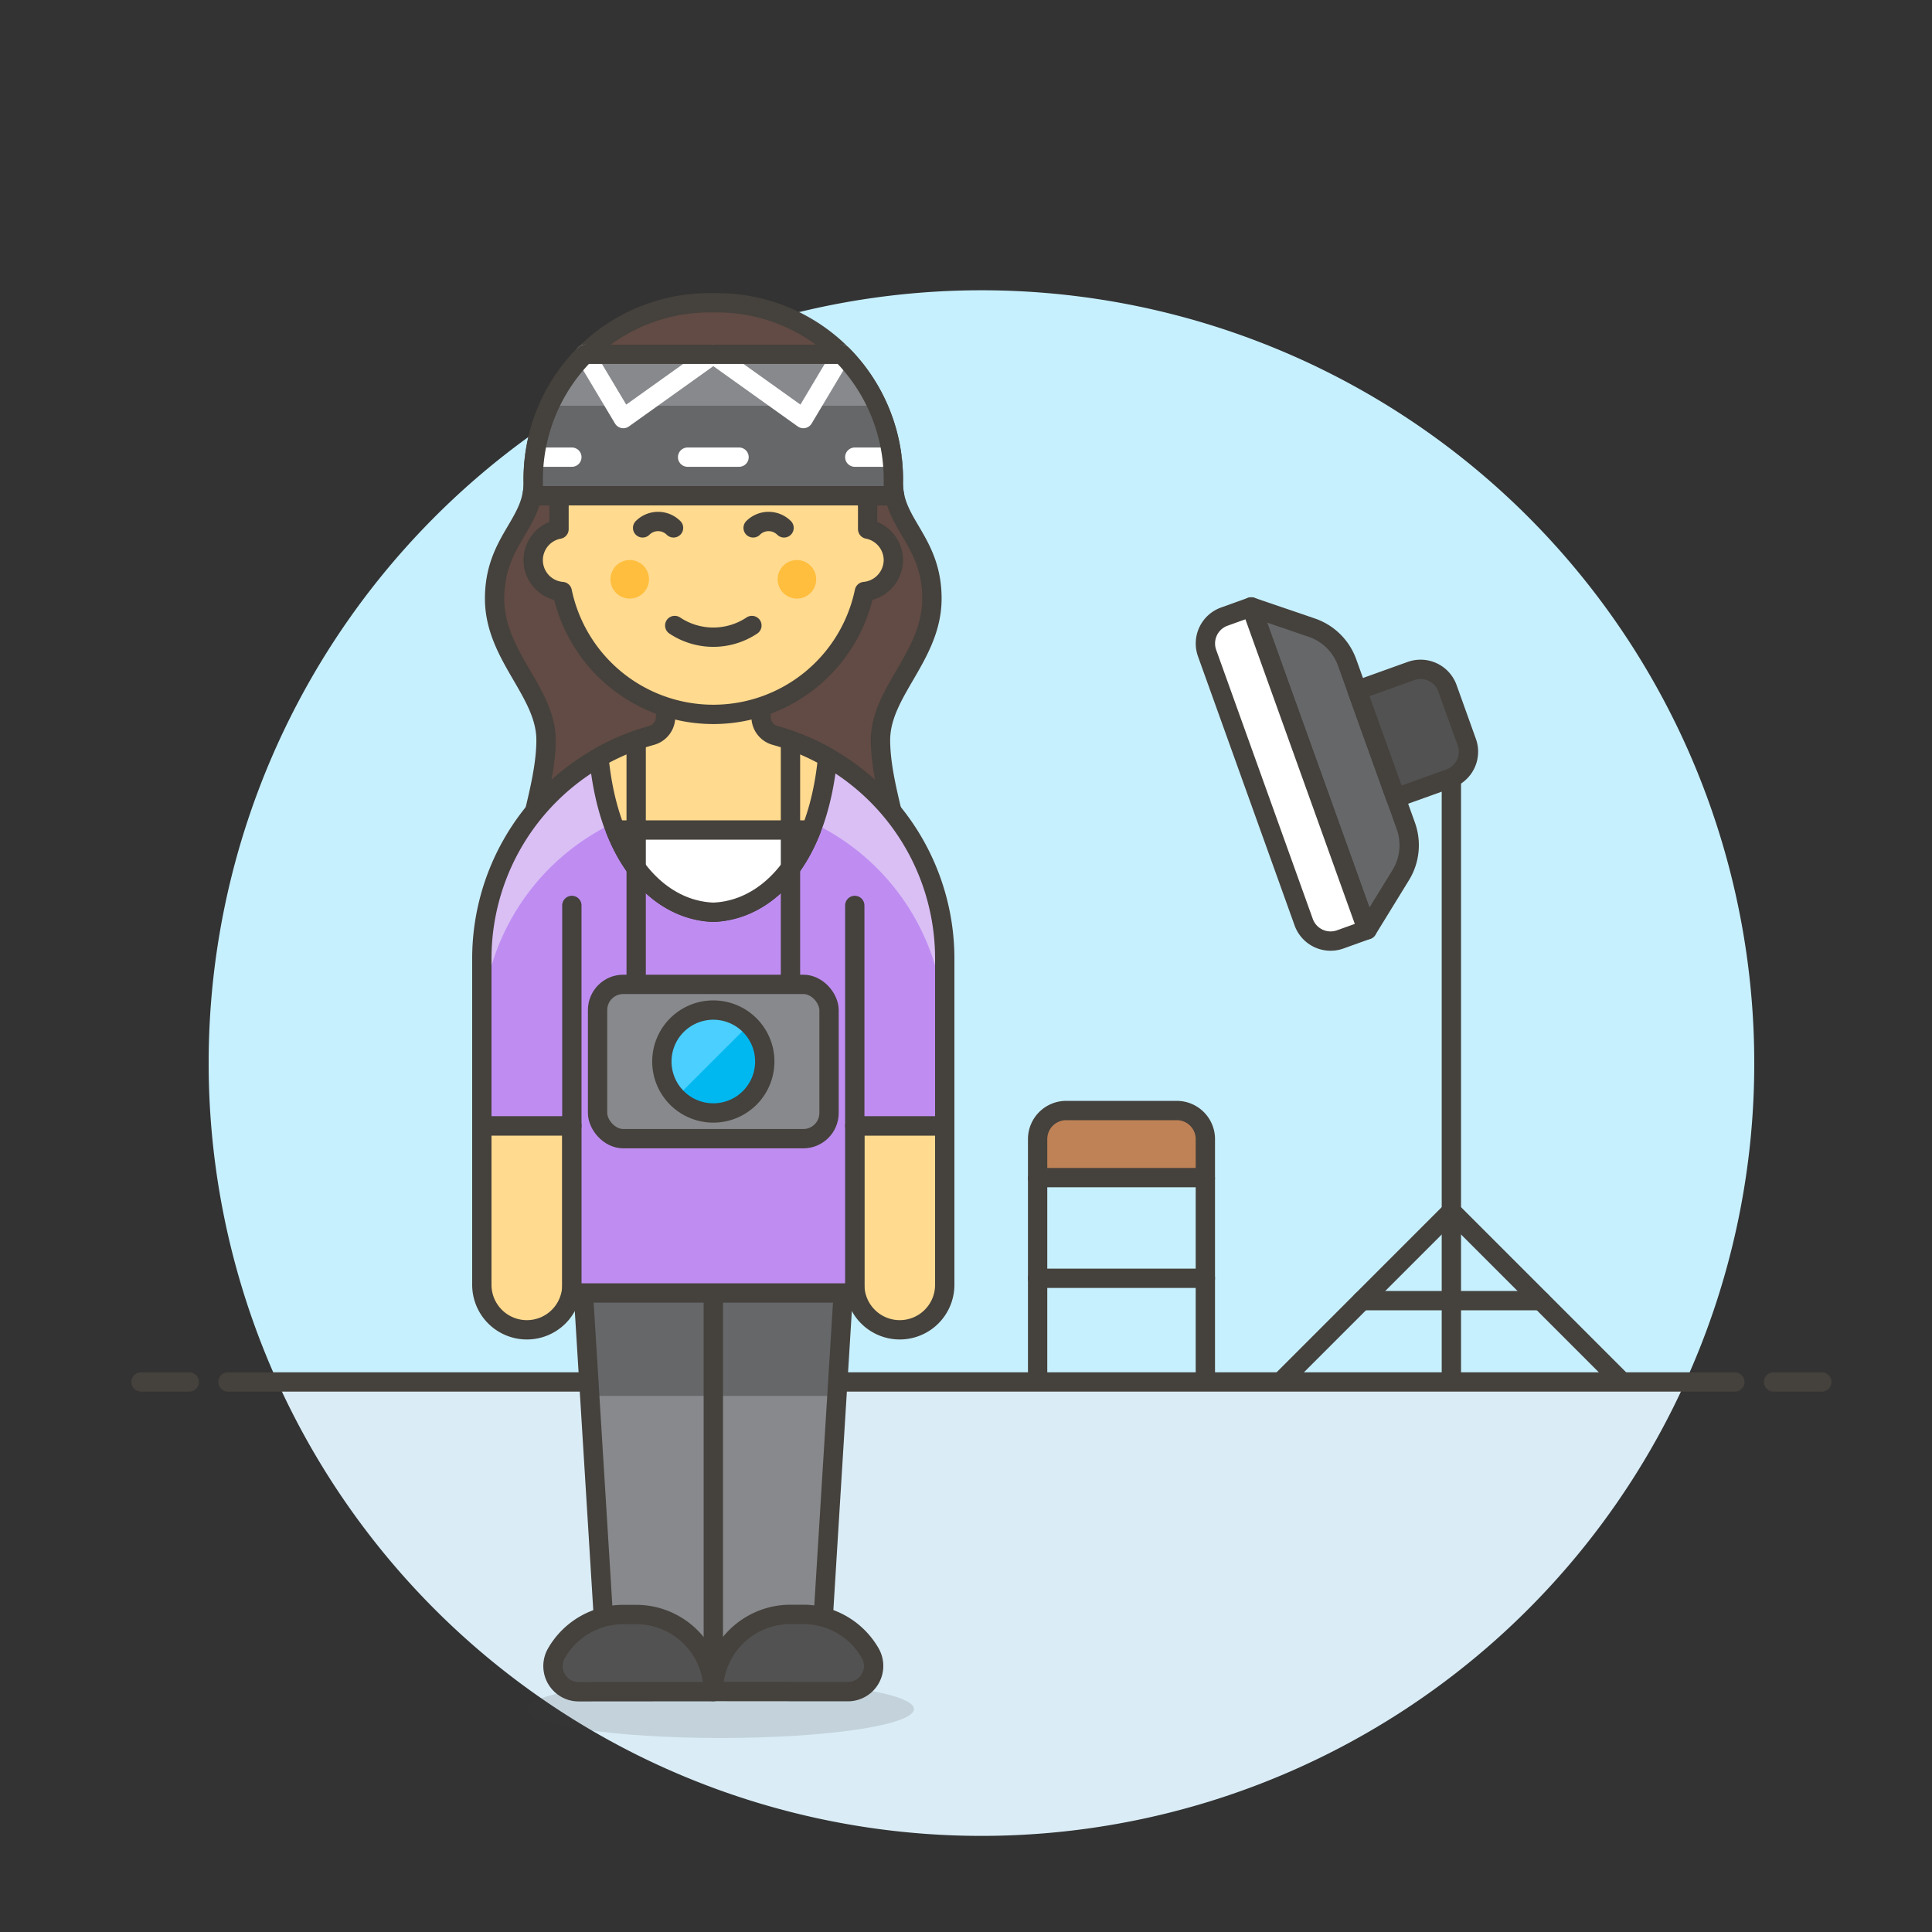 <svg xmlns="http://www.w3.org/2000/svg" viewBox="0 0 100 100"><rect x="0" y="0" width="100" height="100" fill="#333333" stroke="none"/><g class="nc-icon-wrapper"><defs/><path class="a" d="M90.8 55.03a40 40 0 1 0-76.436 16.5h72.87a39.844 39.844 0 0 0 3.566-16.5z" style="" fill="#c7f0ff"/><path class="b" d="M14.362 71.53a40 40 0 0 0 72.872 0z" style="" fill="#daedf7"/><path class="c" d="M11.798 71.53h78" fill="none" stroke="#45413c" stroke-linecap="round" stroke-linejoin="round"/><path class="c" d="M7.298 71.53h2.5" fill="none" stroke="#45413c" stroke-linecap="round" stroke-linejoin="round"/><path class="c" d="M91.798 71.53h2.5" fill="none" stroke="#45413c" stroke-linecap="round" stroke-linejoin="round"/><ellipse class="d" cx="37.307" cy="88.459" rx="10" ry="1.5" fill="#45413c" opacity="0.15"/><g><path class="e" d="M36.921 52.95c4.506 0 9.985-4.181 9.985-6.656s-1.331-5.485-1.331-7.988 2.662-4.355 2.662-7.322-2-3.845-2-5.991a9.109 9.109 0 0 0-9.319-9.319 9.11 9.11 0 0 0-9.318 9.319c0 2.146-2 3.023-2 5.991s2.662 4.819 2.662 7.322-1.331 5.512-1.331 7.988 5.485 6.656 9.99 6.656z" stroke="#45413c" stroke-linecap="round" stroke-linejoin="round" fill="#614b44"/><path class="f" d="M29.866 61.6l1.597 25.869h10.916L43.977 61.6H29.866z" style="" fill="#87898c"/><path class="g" d="M30.523 72.25h12.796l.658-10.65H29.866l.657 10.65z" style="" fill="#656769"/><path class="c" d="M29.866 61.6l1.597 25.869h10.916L43.977 61.6H29.866z" fill="none" stroke="#45413c" stroke-linecap="round" stroke-linejoin="round"/><path class="c" d="M36.921 61.6v24.762" fill="none" stroke="#45413c" stroke-linecap="round" stroke-linejoin="round"/><path class="h" d="M27.27 68.831a2.33 2.33 0 0 1-2.33-2.331v-8.23h4.66v8.23a2.329 2.329 0 0 1-2.33 2.331z" stroke="#45413c" stroke-linecap="round" stroke-linejoin="round" fill="#ffda8f"/><path class="h" d="M46.573 68.831a2.33 2.33 0 0 1-2.33-2.329v-8.23H48.9V66.5a2.33 2.33 0 0 1-2.327 2.331z" stroke="#45413c" stroke-linecap="round" stroke-linejoin="round" fill="#ffda8f"/><g><path class="i" d="M36.921 37.637A11.981 11.981 0 0 0 24.94 49.619v8.653h4.66v8.653h14.643v-8.653H48.9v-8.653a11.982 11.982 0 0 0-11.979-11.982z" style="" fill="#bf8df2"/><path class="j" d="M36.921 37.637A11.981 11.981 0 0 0 24.94 49.619v3.9a11.982 11.982 0 1 1 23.963 0v-3.9a11.982 11.982 0 0 0-11.982-11.982z" style="" fill="#dabff5"/><path class="c" d="M36.921 37.637A11.981 11.981 0 0 0 24.94 49.619v8.653h4.66v8.653h14.643v-8.653H48.9v-8.653a11.982 11.982 0 0 0-11.979-11.982z" fill="none" stroke="#45413c" stroke-linecap="round" stroke-linejoin="round"/><path class="c" d="M29.599 46.865v11.407" fill="none" stroke="#45413c" stroke-linecap="round" stroke-linejoin="round"/><path class="c" d="M44.243 46.865v11.407" fill="none" stroke="#45413c" stroke-linecap="round" stroke-linejoin="round"/><path class="h" d="M40.126 38.071a1 1 0 0 1-.733-.965v-4.584h-4.941v4.586a1 1 0 0 1-.732.963A11.924 11.924 0 0 0 31 39.2c.538 5.534 3.292 7.926 5.919 8.018 2.628-.092 5.381-2.484 5.92-8.018a11.887 11.887 0 0 0-2.713-1.129z" stroke="#45413c" stroke-linecap="round" stroke-linejoin="round" fill="#ffda8f"/><path class="k" d="M31.858 42.962c1.139 2.88 3.135 4.189 5.063 4.256 1.929-.067 3.925-1.376 5.063-4.256z" stroke="#45413c" stroke-linecap="round" stroke-linejoin="round" fill="#fff"/></g><g><path class="c" d="M32.928 52.016V38.327" fill="none" stroke="#45413c" stroke-linecap="round" stroke-linejoin="round"/><path class="c" d="M40.915 52.016V38.327" fill="none" stroke="#45413c" stroke-linecap="round" stroke-linejoin="round"/><rect class="l" x="30.93" y="50.95" width="11.981" height="7.988" rx="1.331" stroke="#45413c" stroke-linecap="round" stroke-linejoin="round" fill="#87898c"/><path class="m" d="M39.584 54.943a2.663 2.663 0 1 1-2.663-2.662 2.663 2.663 0 0 1 2.663 2.662z" style="" fill="#00b8f0"/><path class="n" d="M34.259 54.943a2.657 2.657 0 0 0 .749 1.852l3.765-3.764a2.662 2.662 0 0 0-4.514 1.912z" style="" fill="#4acfff"/><path class="c" d="M39.584 54.943a2.663 2.663 0 1 1-2.663-2.662 2.663 2.663 0 0 1 2.663 2.662z" fill="none" stroke="#45413c" stroke-linecap="round" stroke-linejoin="round"/></g><path class="o" d="M43.887 87.56a1.332 1.332 0 0 0 1.153-2 3.991 3.991 0 0 0-3.459-2h-.666a3.994 3.994 0 0 0-3.994 3.994z" stroke="#45413c" stroke-linecap="round" stroke-linejoin="round" fill="#525252"/><path class="o" d="M36.921 87.56a3.994 3.994 0 0 0-3.993-3.994h-.666a3.993 3.993 0 0 0-3.46 2 1.331 1.331 0 0 0 1.153 2z" stroke="#45413c" stroke-linecap="round" stroke-linejoin="round" fill="#525252"/><g><path class="h" d="M46.24 28.987a1.641 1.641 0 0 0-1.331-1.6v-1.063a7.988 7.988 0 0 0-15.975 0v1.066a1.63 1.63 0 0 0 .167 3.228 7.988 7.988 0 0 0 15.64 0 1.648 1.648 0 0 0 1.499-1.631z" stroke="#45413c" stroke-linecap="round" stroke-linejoin="round" fill="#ffda8f"/><path class="c" d="M40.582 27.323a1.133 1.133 0 0 0-1.6 0" fill="none" stroke="#45413c" stroke-linecap="round" stroke-linejoin="round"/><path class="c" d="M34.862 27.323a1.133 1.133 0 0 0-1.6 0" fill="none" stroke="#45413c" stroke-linecap="round" stroke-linejoin="round"/><circle class="p" cx="32.595" cy="29.985" r=".998" style="" fill="#ffbe3d"/><circle class="p" cx="41.248" cy="29.985" r=".998" style="" fill="#ffbe3d"/><path class="c" d="M34.924 32.376a3.6 3.6 0 0 0 3.994 0" fill="none" stroke="#45413c" stroke-linecap="round" stroke-linejoin="round"/><g><path class="g" d="M27.535 25.659h18.772a3.3 3.3 0 0 1-.067-.666 9.228 9.228 0 0 0-2.669-6.656h-13.3a9.229 9.229 0 0 0-2.67 6.656 3.3 3.3 0 0 1-.066.666z" style="" fill="#656769"/><path class="f" d="M30.272 18.337A8.857 8.857 0 0 0 28.433 21H45.41a8.875 8.875 0 0 0-1.839-2.662z" style="" fill="#87898c"/><path class="q" d="M43.567 18.337l-1.986 3.328-4.66-3.328-4.659 3.328-1.986-3.328" fill="none" stroke-linecap="round" stroke-linejoin="round" stroke="#fff"/><path class="q" d="M27.687 23.662h1.912" fill="none" stroke-linecap="round" stroke-linejoin="round" stroke="#fff"/><path class="q" d="M44.243 23.662h1.913" fill="none" stroke-linecap="round" stroke-linejoin="round" stroke="#fff"/><path class="q" d="M35.59 23.662h2.663" fill="none" stroke-linecap="round" stroke-linejoin="round" stroke="#fff"/><path class="c" d="M27.535 25.659h18.772a3.3 3.3 0 0 1-.067-.666 9.228 9.228 0 0 0-2.669-6.656h-13.3a9.229 9.229 0 0 0-2.67 6.656 3.3 3.3 0 0 1-.066.666z" fill="none" stroke="#45413c" stroke-linecap="round" stroke-linejoin="round"/></g></g><g><path class="r" d="M62.389 60.954h-8.682v-1.993a1.479 1.479 0 0 1 1.479-1.48h5.724a1.479 1.479 0 0 1 1.479 1.48z" stroke="#45413c" stroke-linecap="round" stroke-linejoin="round" fill="#bf8256"/><path class="c" d="M53.707 61.016v10.357" fill="none" stroke="#45413c" stroke-linecap="round" stroke-linejoin="round"/><path class="c" d="M62.389 61.016v10.357" fill="none" stroke="#45413c" stroke-linecap="round" stroke-linejoin="round"/><path class="c" d="M53.707 66.163h8.682" fill="none" stroke="#45413c" stroke-linecap="round" stroke-linejoin="round"/><g><path class="s" d="M70.764 48.123l-6-16.708 3.136 1.072a2.963 2.963 0 0 1 1.826 1.8l3.04 8.461A2.96 2.96 0 0 1 72.5 45.3z" stroke="#45413c" stroke-linecap="round" stroke-linejoin="round" fill="#656769"/><path class="o" d="M75.029 40.3l-2.785 1-2-5.568 2.785-1a1.479 1.479 0 0 1 1.892.893l1 2.785a1.479 1.479 0 0 1-.892 1.89z" stroke="#45413c" stroke-linecap="round" stroke-linejoin="round" fill="#525252"/><path class="c" d="M75.123 40.302v31.071" fill="none" stroke="#45413c" stroke-linecap="round" stroke-linejoin="round"/><path class="c" d="M83.805 71.373l-8.682-8.683-8.682 8.683" fill="none" stroke="#45413c" stroke-linecap="round" stroke-linejoin="round"/><path class="c" d="M70.492 67.321h9.261" fill="none" stroke="#45413c" stroke-linecap="round" stroke-linejoin="round"/><path class="k" d="M70.764 48.123l-6-16.708-1.392.5a1.478 1.478 0 0 0-.893 1.893l5 13.924a1.479 1.479 0 0 0 1.892.891z" stroke="#45413c" stroke-linecap="round" stroke-linejoin="round" fill="#fff"/></g></g></g></g></svg>